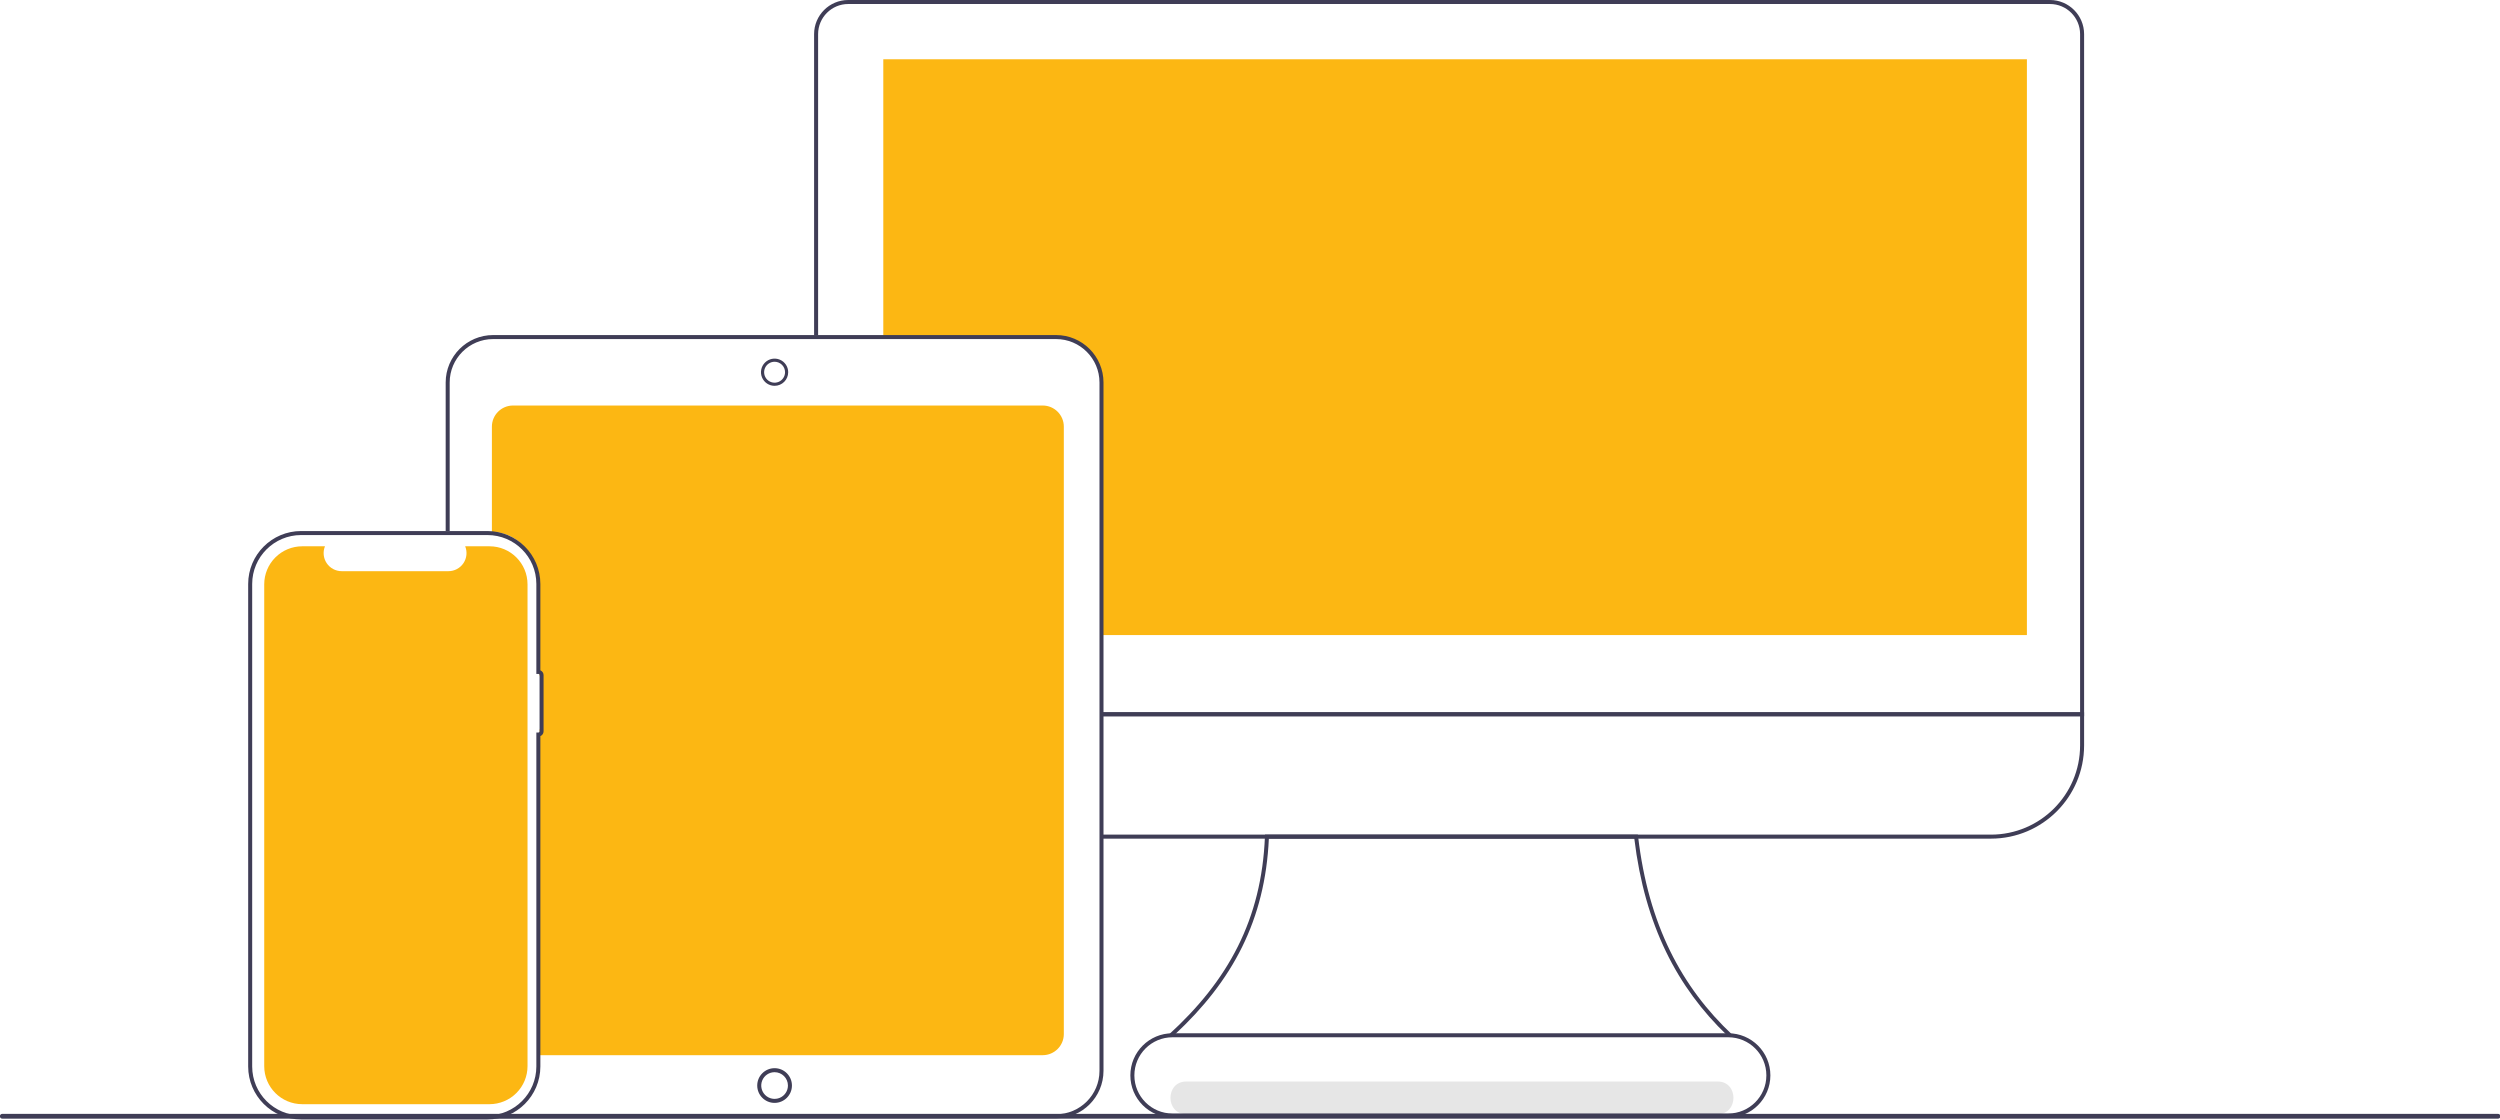 <!-- Graphic -->
<svg xmlns="http://www.w3.org/2000/svg" width="920" height="412">
  <path d="M 436.527 410 L 632.117 410 C 639.839 410 639.851 398 632.117 398 L 436.527 398 C 428.805 398 428.792 410 436.527 410 Z" fill="rgb(230,230,230)"></path>
  <path d="M 383.72 149.231 L 188.786 149.231 C 184.499 149.237 181.025 152.711 181.019 156.998 L 181.019 195.724 C 190.743 195.952 197.054 203.976 198.584 213.717 L 198.584 248.823 L 199.322 248.823 C 199.566 248.824 199.764 249.022 199.765 249.266 L 199.765 267.946 C 199.765 268.191 199.567 268.389 199.322 268.39 L 198.584 268.39 L 198.584 381.3 C 198.584 383.78 198.559 388.306 198.559 388.306 L 383.719 388.306 C 388.007 388.301 391.481 384.827 391.487 380.539 L 391.487 156.999 C 391.482 152.711 388.008 149.237 383.72 149.231 Z" fill="rgb(252,183,19)"></path>
  <path d="M 745.9 21.81 L 745.9 233.71 L 404.969 233.71 L 404.969 140.415 C 404.96 131.594 397.812 124.446 388.991 124.438 L 325.052 124.438 L 325.052 21.81 Z" fill="rgb(252,183,19)"></path>
  <path d="M 766.95 263.583 L 405.35 263.583 L 405.35 262.107 L 765.473 262.107 L 765.473 12.552 C 765.466 6.438 760.512 1.484 754.398 1.477 L 312.138 1.477 C 306.025 1.485 301.071 6.439 301.064 12.552 L 301.064 123.482 L 299.587 123.482 L 299.587 12.551 C 299.595 5.622 305.211 0.007 312.14 0 L 754.399 0 C 761.328 0.008 766.942 5.623 766.95 12.552 Z" fill="rgb(63,61,86)"></path>
  <path d="M 732.687 308.621 L 405.35 308.621 L 405.35 307.145 L 732.687 307.145 C 750.786 307.125 765.453 292.458 765.473 274.359 L 765.473 263.583 L 405.35 263.583 L 405.35 262.107 L 766.95 262.107 L 766.95 274.359 C 766.929 293.273 751.601 308.6 732.687 308.621 Z" fill="rgb(63,61,86)"></path>
  <path d="M 635.54 380.978 C 617.291 363.456 605.287 340.593 601.428 308.621 L 466.94 308.621 C 465.572 338.533 453.644 360.966 432.127 380.899 L 429.854 380.979 C 452.054 360.859 464.281 338.262 465.494 307.854 L 465.524 307.144 L 602.74 307.144 L 602.817 307.798 C 606.607 340.311 618.862 363.321 637.559 380.859 Z M 388.634 411.524 L 181.461 411.524 L 181.461 410.048 L 388.634 410.048 C 397.454 410.038 404.601 402.891 404.611 394.071 L 404.611 140.754 C 404.601 131.935 397.453 124.788 388.634 124.778 L 181.461 124.778 C 172.642 124.788 165.494 131.935 165.484 140.754 L 165.484 195.422 L 164.008 195.422 L 164.008 140.754 C 164.019 131.12 171.827 123.312 181.461 123.301 L 388.634 123.301 C 398.269 123.311 406.077 131.119 406.088 140.754 L 406.088 394.071 C 406.077 403.706 398.269 411.514 388.634 411.524 Z" fill="rgb(63,61,86)"></path>
  <path d="M 285.048 141.983 C 283.023 141.983 281.197 140.764 280.421 138.893 C 279.646 137.022 280.074 134.868 281.506 133.436 C 282.938 132.004 285.092 131.575 286.963 132.35 C 288.834 133.125 290.054 134.951 290.054 136.976 C 290.051 139.74 287.812 141.98 285.048 141.983 Z M 285.048 133.127 C 283.491 133.127 282.087 134.065 281.491 135.504 C 280.895 136.943 281.225 138.599 282.326 139.7 C 283.427 140.801 285.083 141.13 286.522 140.534 C 287.961 139.937 288.898 138.533 288.898 136.976 C 288.896 134.851 287.173 133.128 285.048 133.126 Z M 285.048 405.865 C 281.52 405.865 278.66 403.005 278.66 399.478 C 278.66 395.95 281.519 393.09 285.047 393.089 C 288.574 393.088 291.435 395.947 291.436 399.475 C 291.433 403.002 288.575 405.861 285.048 405.865 Z M 285.048 394.565 C 283.061 394.565 281.27 395.762 280.51 397.598 C 279.75 399.433 280.17 401.546 281.575 402.951 C 282.981 404.356 285.094 404.775 286.929 404.015 C 288.765 403.254 289.961 401.462 289.96 399.475 C 289.956 396.764 287.759 394.568 285.048 394.565 Z M 179.38 411.952 L 110.8 411.952 C 100.05 411.94 91.339 403.229 91.327 392.479 L 91.327 214.895 C 91.339 204.145 100.051 195.434 110.801 195.422 L 179.381 195.422 C 190.131 195.434 198.842 204.145 198.854 214.895 L 198.854 246.675 C 199.569 246.974 200.035 247.672 200.036 248.447 L 200.036 269.125 C 200.035 269.9 199.569 270.598 198.854 270.897 L 198.854 392.48 C 198.842 403.23 190.131 411.941 179.381 411.953 Z M 110.8 196.898 C 100.865 196.91 92.815 204.96 92.804 214.895 L 92.804 392.479 C 92.816 402.414 100.866 410.464 110.801 410.475 L 179.381 410.475 C 189.315 410.463 197.365 402.413 197.377 392.479 L 197.377 269.568 L 198.116 269.568 C 198.36 269.567 198.558 269.369 198.559 269.125 L 198.559 248.447 C 198.559 248.202 198.361 248.004 198.116 248.003 L 197.377 248.003 L 197.377 214.895 C 197.366 204.96 189.316 196.91 179.381 196.898 Z" fill="rgb(63,61,86)"></path>
  <path d="M 180.137 201.034 L 171.185 201.034 C 172.021 203.084 171.782 205.415 170.547 207.253 C 169.312 209.09 167.244 210.192 165.03 210.192 L 125.742 210.192 C 123.528 210.192 121.46 209.09 120.225 207.253 C 118.99 205.415 118.751 203.084 119.587 201.034 L 111.227 201.034 C 107.516 201.034 103.957 202.508 101.333 205.132 C 98.709 207.755 97.235 211.314 97.235 215.025 L 97.235 392.35 C 97.236 400.077 103.499 406.34 111.226 406.34 L 180.136 406.34 C 183.847 406.34 187.405 404.866 190.029 402.243 C 192.653 399.619 194.128 396.061 194.128 392.35 L 194.128 215.025 C 194.127 207.298 187.864 201.035 180.137 201.035 Z" fill="rgb(252,183,19)"></path>
  <path d="M 919.23 411.663 L 0.88 411.663 C 0.556 411.678 0.25 411.514 0.083 411.236 C -0.084 410.958 -0.084 410.61 0.083 410.332 C 0.25 410.054 0.556 409.89 0.88 409.905 L 919.23 409.905 C 919.554 409.89 919.86 410.054 920.027 410.332 C 920.194 410.61 920.194 410.958 920.027 411.236 C 919.86 411.514 919.554 411.678 919.23 411.663 Z" fill="rgb(63,61,86)"></path>
  <path d="M 635.995 411.25 L 431.478 411.25 C 422.915 411.25 415.973 404.308 415.973 395.745 C 415.973 387.182 422.915 380.24 431.478 380.24 L 635.995 380.24 C 644.558 380.24 651.5 387.182 651.5 395.745 C 651.5 404.308 644.558 411.25 635.995 411.25 Z M 431.478 381.716 C 423.731 381.716 417.45 387.997 417.45 395.744 C 417.45 403.491 423.731 409.772 431.478 409.772 L 635.995 409.772 C 643.742 409.772 650.023 403.491 650.023 395.744 C 650.023 387.997 643.742 381.716 635.995 381.716 Z" fill="rgb(63,61,86)"></path>
</svg>